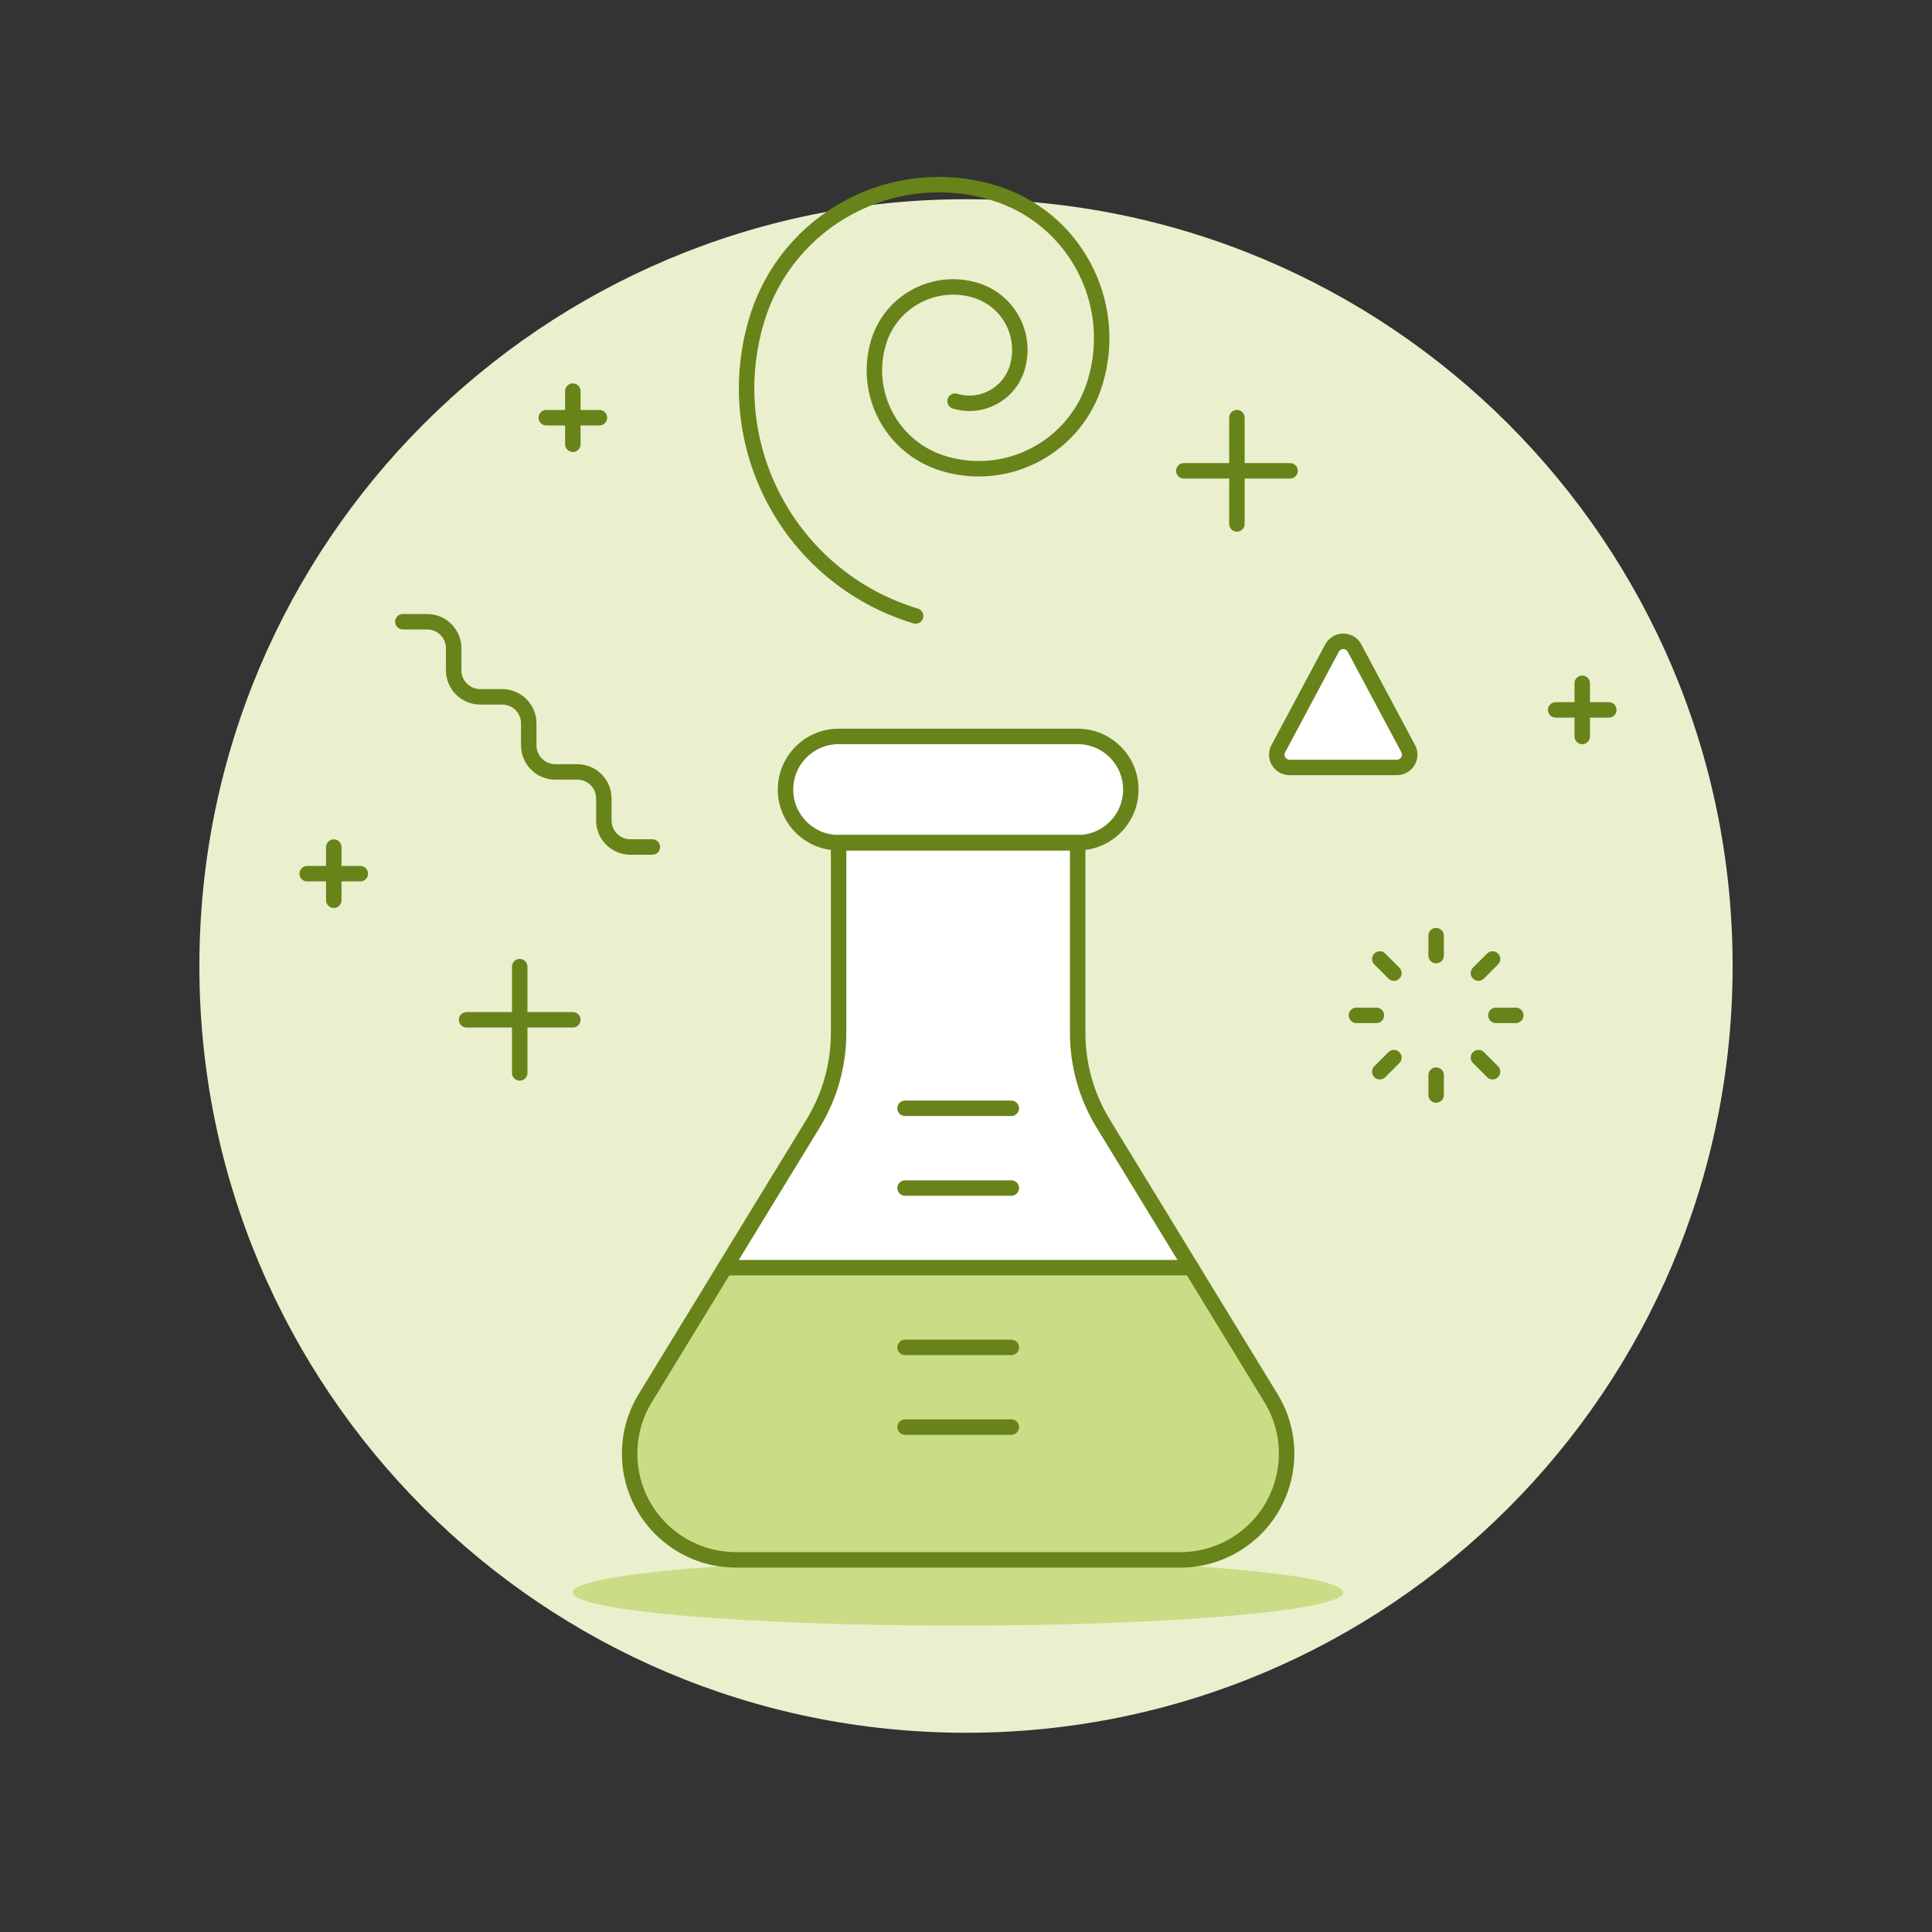 <?xml version="1.0" encoding="UTF-8"?>
<svg xmlns="http://www.w3.org/2000/svg" id="Erlenmeyer-Flask--Streamline-Ux" viewBox="0 0 500 500">
  <rect x="0" y="0" width="500" height="500" fill="#333333" stroke="none"/>
  <path d="M51.6,249.99c-.03,109.57,88.78,198.42,198.35,198.45,109.57.03,198.42-88.78,198.45-198.35v-.1c.02-109.57-88.79-198.41-198.37-198.43-109.57-.02-198.41,88.79-198.43,198.37,0,.02,0,.04,0,.06Z" fill="#eaf0ce" stroke-width="0"></path>
  <path d="M305.5,403.69h-115.05c-15.19,0-27.5-12.31-27.5-27.5,0-5.06,1.4-10.02,4.03-14.34l43.46-71.1c4.31-7.06,6.59-15.16,6.59-23.43v-49.23h61.87v49.23c0,8.27,2.28,16.38,6.59,23.43l43.46,71.12c7.91,12.97,3.81,29.89-9.16,37.8-4.31,2.63-9.26,4.02-14.3,4.02Z" fill="#fff" stroke-width="0"></path>
  <path d="M148.25,412.12c0,4.74,44.62,8.59,99.67,8.59s99.69-3.85,99.69-8.59h0c0-4.75-44.62-8.59-99.67-8.59s-99.69,3.85-99.69,8.59h0Z" fill="#cbdc86" stroke-width="0"></path>
  <path d="M278.91,218.09c7.59,0,13.75-6.16,13.75-13.75s-6.16-13.75-13.75-13.75h-61.87c-7.59,0-13.75,6.16-13.75,13.75s6.16,13.75,13.75,13.75h61.87Z" fill="#fff" stroke-width="0"></path>
  <path d="M308.32,328.08h-120.69l-20.64,33.78c-7.91,12.96-3.82,29.89,9.15,37.8,4.31,2.63,9.27,4.02,14.32,4.03h115.07c15.19-.03,27.47-12.37,27.44-27.55-.01-5.03-1.4-9.97-4.03-14.27l-20.62-33.78Z" fill="#cbdc86" stroke-width="0"></path>
  <path d="M305.5,403.69h-115.05c-15.19,0-27.5-12.31-27.5-27.5,0-5.06,1.4-10.02,4.03-14.34l43.46-71.1c4.31-7.06,6.59-15.16,6.59-23.43v-49.23h61.87v49.23c0,8.27,2.28,16.38,6.59,23.43l43.46,71.12c7.91,12.97,3.81,29.89-9.16,37.8-4.31,2.63-9.26,4.02-14.3,4.02Z" fill="none" stroke="#688319" stroke-linecap="round" stroke-linejoin="round" stroke-width="4"></path>
  <path d="M278.91,218.09c7.59,0,13.75-6.16,13.75-13.75s-6.16-13.75-13.75-13.75h-61.87c-7.59,0-13.75,6.16-13.75,13.75s6.16,13.75,13.75,13.75h61.87Z" fill="none" stroke="#688319" stroke-linecap="round" stroke-linejoin="round" stroke-width="4"></path>
  <path d="M234.23,286.83h27.5" fill="none" stroke="#688319" stroke-linecap="round" stroke-linejoin="round" stroke-width="4"></path>
  <path d="M234.23,307.46h27.5" fill="none" stroke="#688319" stroke-linecap="round" stroke-linejoin="round" stroke-width="4"></path>
  <path d="M234.23,348.71h27.5" fill="none" stroke="#688319" stroke-linecap="round" stroke-linejoin="round" stroke-width="4"></path>
  <path d="M234.23,369.33h27.5" fill="none" stroke="#688319" stroke-linecap="round" stroke-linejoin="round" stroke-width="4"></path>
  <path d="M187.63,328.08h120.69" fill="none" stroke="#688319" stroke-linecap="round" stroke-linejoin="round" stroke-width="4"></path>
  <path d="M371.67,247.31v-5.16" fill="none" stroke="#688319" stroke-linecap="round" stroke-linejoin="round" stroke-width="4"></path>
  <path d="M382.62,251.84l3.65-3.65" fill="none" stroke="#688319" stroke-linecap="round" stroke-linejoin="round" stroke-width="4"></path>
  <path d="M387.14,262.77h5.15" fill="none" stroke="#688319" stroke-linecap="round" stroke-linejoin="round" stroke-width="4"></path>
  <path d="M382.62,273.71l3.65,3.65" fill="none" stroke="#688319" stroke-linecap="round" stroke-linejoin="round" stroke-width="4"></path>
  <path d="M371.67,278.24v5.15" fill="none" stroke="#688319" stroke-linecap="round" stroke-linejoin="round" stroke-width="4"></path>
  <path d="M360.74,273.71l-3.65,3.65" fill="none" stroke="#688319" stroke-linecap="round" stroke-linejoin="round" stroke-width="4"></path>
  <path d="M356.21,262.77h-5.16" fill="none" stroke="#688319" stroke-linecap="round" stroke-linejoin="round" stroke-width="4"></path>
  <path d="M360.74,251.84l-3.65-3.65" fill="none" stroke="#688319" stroke-linecap="round" stroke-linejoin="round" stroke-width="4"></path>
  <path d="M320.11,135.59v-27.5" fill="none" stroke="#688319" stroke-linecap="round" stroke-linejoin="round" stroke-width="4"></path>
  <path d="M306.37,121.85h27.5" fill="none" stroke="#688319" stroke-linecap="round" stroke-linejoin="round" stroke-width="4"></path>
  <path d="M134.5,277.67v-27.5" fill="none" stroke="#688319" stroke-linecap="round" stroke-linejoin="round" stroke-width="4"></path>
  <path d="M120.75,263.92h27.5" fill="none" stroke="#688319" stroke-linecap="round" stroke-linejoin="round" stroke-width="4"></path>
  <path d="M148.25,114.97v-13.75" fill="none" stroke="#688319" stroke-linecap="round" stroke-linejoin="round" stroke-width="4"></path>
  <path d="M141.38,108.1h13.75" fill="none" stroke="#688319" stroke-linecap="round" stroke-linejoin="round" stroke-width="4"></path>
  <path d="M409.48,190.59v-13.75" fill="none" stroke="#688319" stroke-linecap="round" stroke-linejoin="round" stroke-width="4"></path>
  <path d="M402.61,183.72h13.75" fill="none" stroke="#688319" stroke-linecap="round" stroke-linejoin="round" stroke-width="4"></path>
  <path d="M86.38,232.98v-13.75" fill="none" stroke="#688319" stroke-linecap="round" stroke-linejoin="round" stroke-width="4"></path>
  <path d="M79.5,226.11h13.75" fill="none" stroke="#688319" stroke-linecap="round" stroke-linejoin="round" stroke-width="4"></path>
  <path d="M330.82,193.75c-.86,1.61-.25,3.61,1.36,4.47.48.26,1.02.39,1.56.39h27.78c1.82,0,3.3-1.48,3.31-3.3,0-.54-.13-1.08-.39-1.56l-13.89-26.03c-.85-1.61-2.85-2.22-4.46-1.37-.58.31-1.06.79-1.37,1.37l-13.89,26.03Z" fill="#fff" stroke="#688319" stroke-linecap="round" stroke-linejoin="round" stroke-width="4"></path>
  <path d="M236.96,159.41c-32.51-9.82-50.91-44.12-41.11-76.64,7.85-26,35.29-40.73,61.29-32.88,20.8,6.28,32.57,28.24,26.29,49.03-5.02,16.63-22.57,26.06-39.2,21.05-13.32-4-20.87-18.04-16.87-31.36,0,0,0-.01,0-.02,3.22-10.65,14.46-16.68,25.11-13.47,8.52,2.57,13.34,11.56,10.77,20.08-2.06,6.82-9.25,10.67-16.07,8.62" fill="none" stroke="#688319" stroke-linecap="round" stroke-linejoin="round" stroke-width="4"></path>
  <path d="M104.26,160.9h6.28c3.8,0,6.87,3.08,6.87,6.87v5.7c0,3.8,3.08,6.87,6.87,6.87h5.69c3.8,0,6.87,3.08,6.87,6.87v5.69c0,3.8,3.08,6.87,6.87,6.87h5.69c3.79,0,6.87,3.07,6.87,6.86h0v5.7c0,3.8,3.08,6.87,6.87,6.87h5.69" fill="none" stroke="#688319" stroke-linecap="round" stroke-linejoin="round" stroke-width="4"></path>
</svg>
